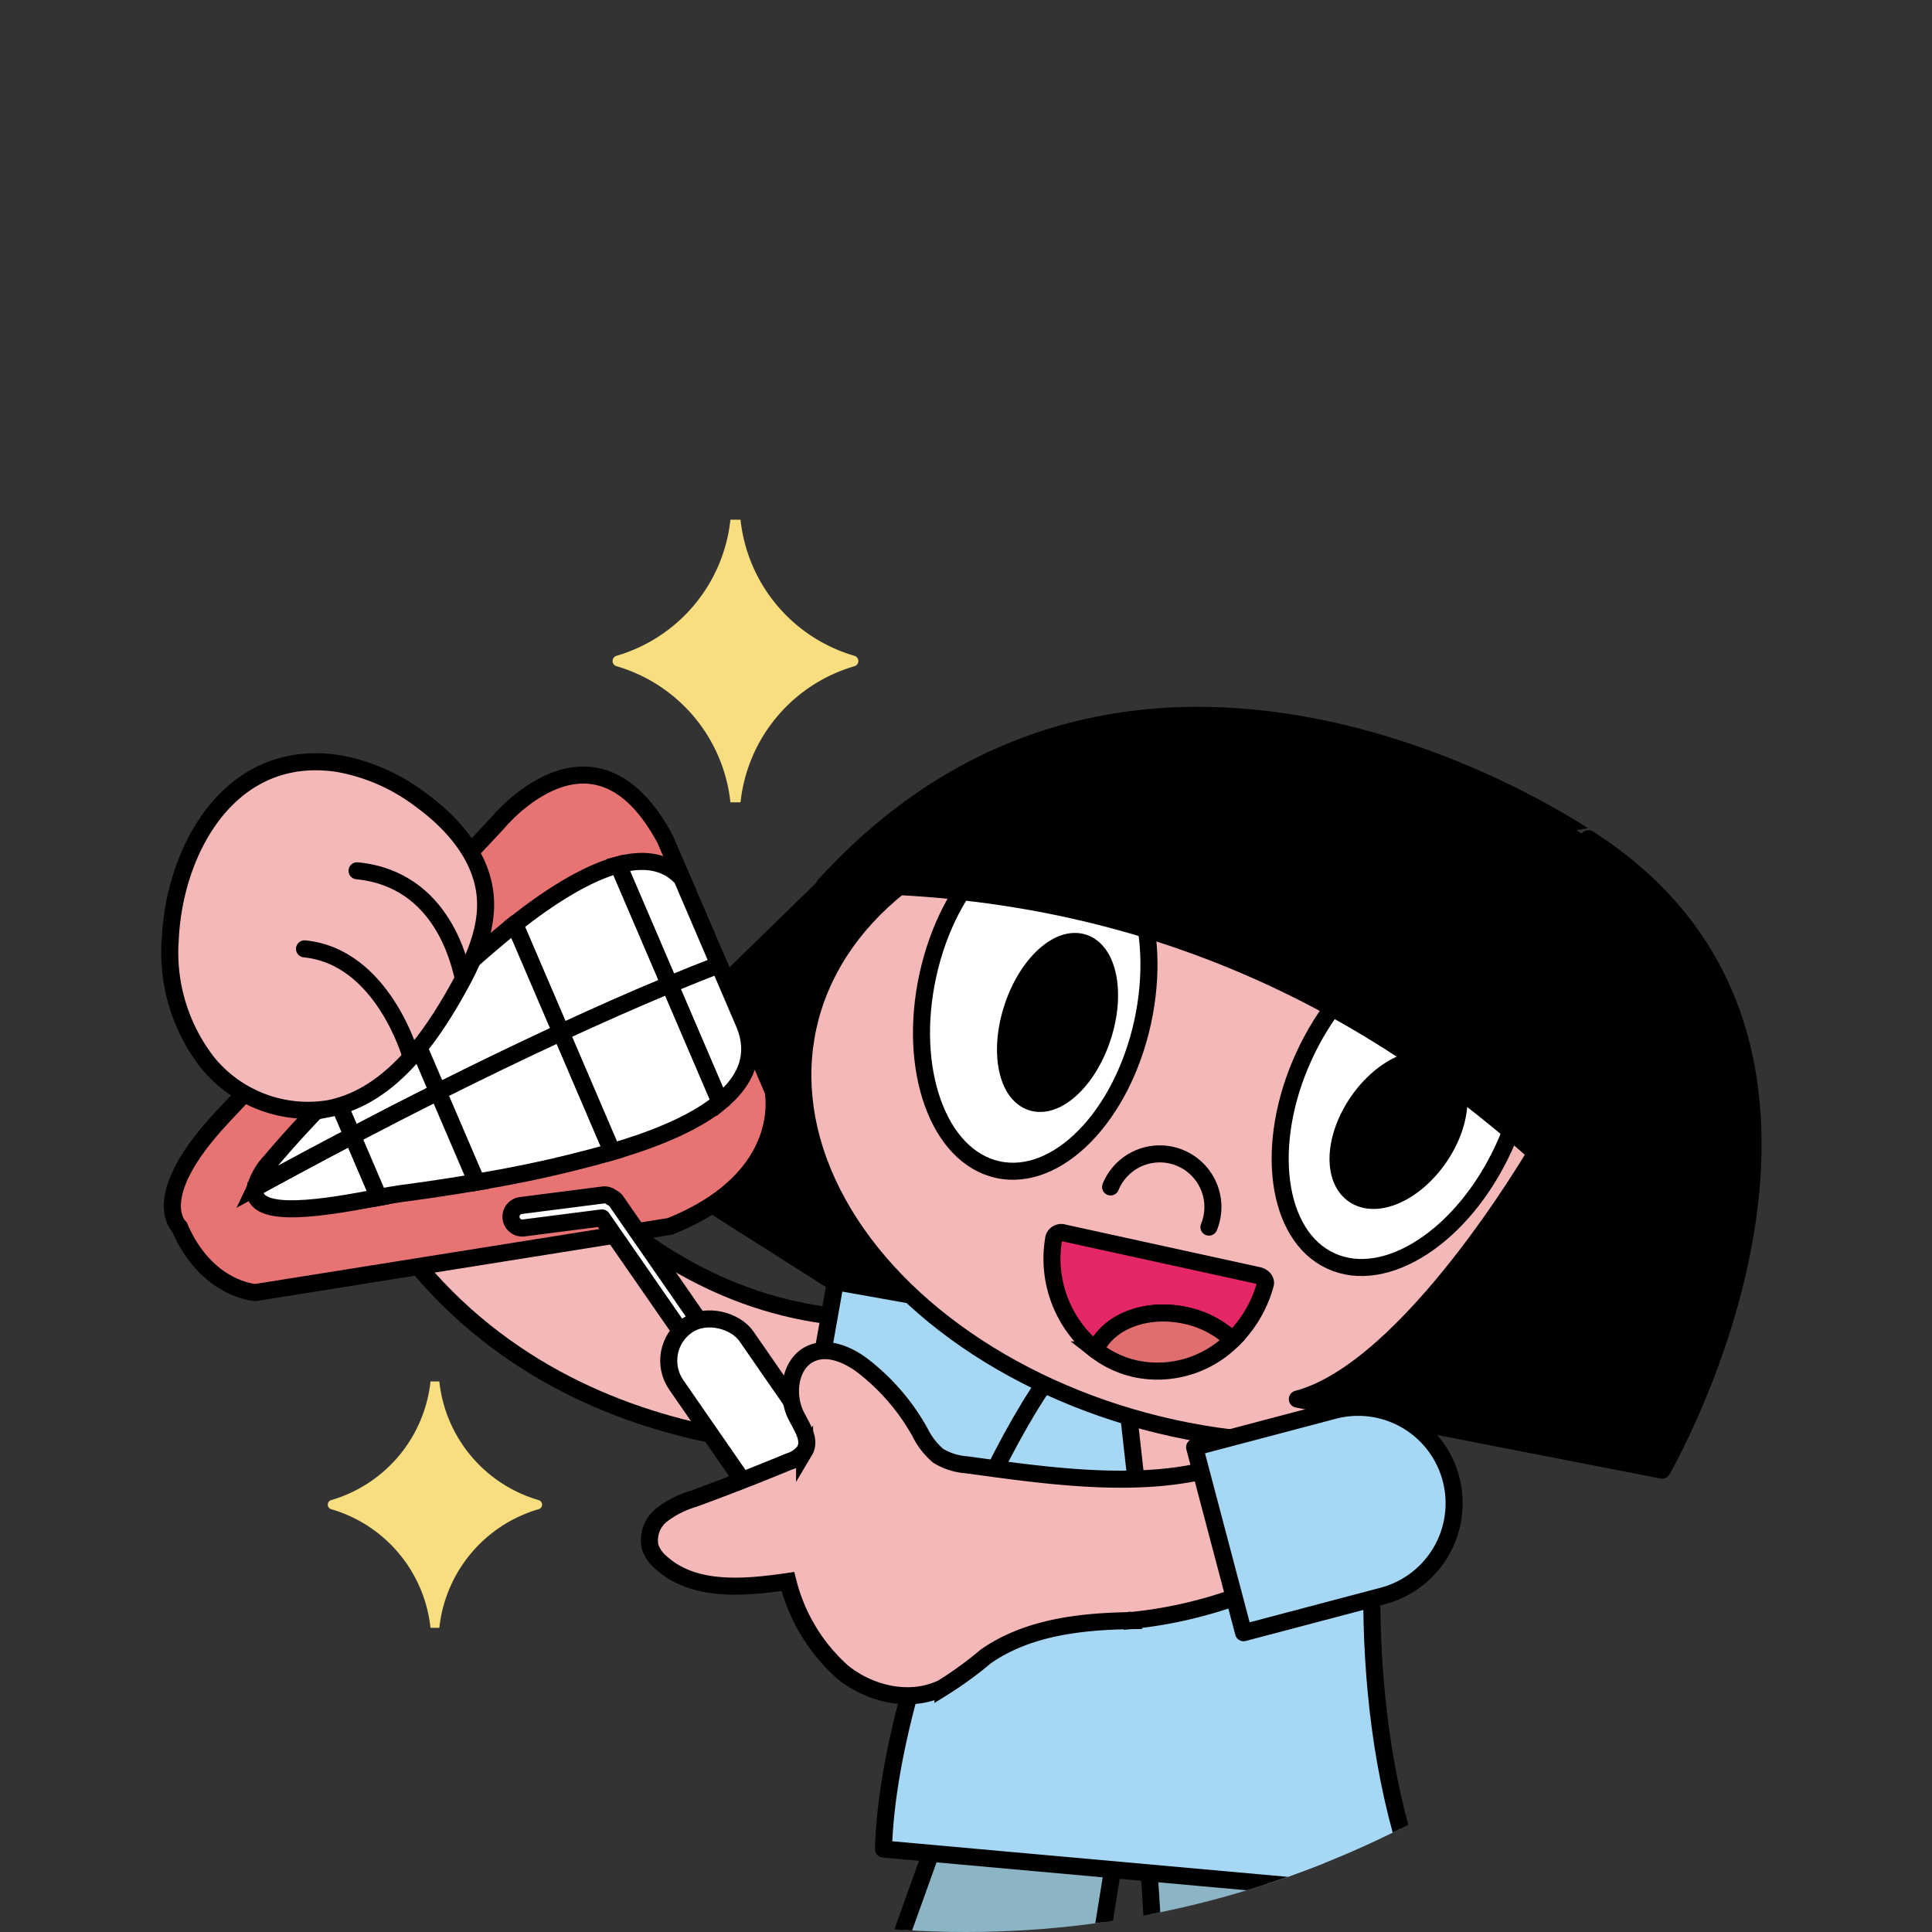 <svg xmlns="http://www.w3.org/2000/svg" xmlns:xlink="http://www.w3.org/1999/xlink" width="170" height="170" viewBox="0 0 170 170">
  <rect x="0" y="0" width="170" height="170" fill="#333333" stroke="none"/>
  <defs>
    <clipPath id="clip-path">
      <circle id="타원_693" data-name="타원 693" cx="85" cy="85" r="85" transform="translate(579 725)" fill="#f2f2f2"/>
    </clipPath>
  </defs>
  <g id="마스크_그룹_15830" data-name="마스크 그룹 15830" transform="translate(-579 -725)" clip-path="url(#clip-path)">
    <g id="그룹_16305" data-name="그룹 16305" transform="translate(548.715 719.62)">
      <path id="패스_13562" data-name="패스 13562" d="M229,135.171l-23.932,23.306,29.113,18.484,7.891-43.166Z" transform="translate(-123.533 -54.337)" stroke="#000" stroke-linecap="round" stroke-linejoin="round" stroke-width="1.5"/>
      <path id="패스_13563" data-name="패스 13563" d="M171.244,200.635s12.718,21.36,36.125,18.833l-.508,11.239s-27.024,4.043-43.571-15.465Z" transform="translate(-96.08 -98.263)" fill="#f5b8b8" stroke="#000" stroke-miterlimit="10" stroke-width="1.5"/>
      <path id="사각형_3130" data-name="사각형 3130" d="M8.44,0h0a8.44,8.44,0,0,1,8.44,8.44V21.1a0,0,0,0,1,0,0H0a0,0,0,0,1,0,0V8.44A8.44,8.44,0,0,1,8.44,0Z" transform="matrix(-0.175, 0.985, -0.985, -0.175, 124.579, 121.852)" fill="#a6d7f4" stroke="#000" stroke-linecap="round" stroke-linejoin="round" stroke-width="1.5"/>
      <path id="패스_13564" data-name="패스 13564" d="M348.318,359.328l2.644,41.432a2.232,2.232,0,0,0,2.208,2.095l17.74-.03a2.127,2.127,0,0,0,2.036-2.691l-10.659-41.418a2.226,2.226,0,0,0-2.142-1.681l-9.726.017A2.116,2.116,0,0,0,348.318,359.328Z" transform="translate(-217.672 -201.044)" fill="#8bb4c5" stroke="#000" stroke-linecap="round" stroke-linejoin="round" stroke-width="1.5"/>
      <path id="패스_13565" data-name="패스 13565" d="M291.062,360.115l-6.6,40.988a2.528,2.528,0,0,1-2.432,2.078l-17.937.016a1.911,1.911,0,0,1-1.8-2.656l14.705-41a2.537,2.537,0,0,1,2.326-1.668l9.833-.009A1.887,1.887,0,0,1,291.062,360.115Z" transform="translate(-161.049 -201.592)" fill="#8bb4c5" stroke="#000" stroke-linecap="round" stroke-linejoin="round" stroke-width="1.5"/>
      <path id="패스_13566" data-name="패스 13566" d="M301.992,258.482c-5.275-.474-19.193,28.565-19.652,45.872l47.5,4.273c-5.958-14.995-5.264-33.655-2.38-47.854Z" transform="translate(-174.316 -136.274)" fill="#a6d7f4" stroke="#000" stroke-linecap="round" stroke-linejoin="round" stroke-width="1.5"/>
      <path id="패스_13567" data-name="패스 13567" d="M343.1,261.349l1.9,16.992,13.55-12.513Z" transform="translate(-214.248 -138.162)" fill="#f5b8b8" stroke="#000" stroke-linecap="round" stroke-linejoin="round" stroke-width="1.5"/>
      <path id="패스_13568" data-name="패스 13568" d="M268.91,472.843h-5.174a11.654,11.654,0,0,0-9.928-5.2c-6.293,0-11.393,4.565-11.381,10.193l.195.208H268.91a2.609,2.609,0,0,0,0-5.2Z" transform="translate(-148.087 -273.733)" fill="#fff" stroke="#000" stroke-miterlimit="10" stroke-width="1.5"/>
      <path id="패스_13569" data-name="패스 13569" d="M366.893,472.843H361.72a11.653,11.653,0,0,0-9.928-5.2c-6.293,0-11.393,4.565-11.381,10.193l.195.208h26.288a2.609,2.609,0,0,0,0-5.2Z" transform="translate(-212.478 -273.733)" fill="#fff" stroke="#000" stroke-miterlimit="10" stroke-width="1.5"/>
      <rect id="사각형_3131" data-name="사각형 3131" width="9.704" height="3.923" rx="1.961" transform="translate(137.626 138.674) rotate(5.141)" fill="#fff" stroke="#000" stroke-miterlimit="10" stroke-width="1.5"/>
      <g id="그룹_16289" data-name="그룹 16289" transform="translate(84.188 51.111)">
        <path id="패스_13570" data-name="패스 13570" d="M234.089,63.086a.476.476,0,0,1,0,.916,14.031,14.031,0,0,0-10.021,11.975h-.889A14.031,14.031,0,0,0,213.158,64a.476.476,0,0,1,0-.916,14.031,14.031,0,0,0,10.021-11.975h.889A14.031,14.031,0,0,0,234.089,63.086Z" transform="translate(-212.811 -51.111)" fill="#f8de7e"/>
      </g>
      <g id="그룹_16290" data-name="그룹 16290" transform="translate(59.128 126.935)">
        <path id="패스_13571" data-name="패스 13571" d="M35.214,163.967a.415.415,0,0,1,0,.8,12.234,12.234,0,0,0-8.737,10.441H25.7a12.234,12.234,0,0,0-8.737-10.441.415.415,0,0,1,0-.8A12.234,12.234,0,0,0,25.7,153.526h.775A12.234,12.234,0,0,0,35.214,163.967Z" transform="translate(-16.662 -153.526)" fill="#f8de7e"/>
      </g>
      <g id="그룹_16294" data-name="그룹 16294" transform="translate(95.478 68.325)">
        <ellipse id="타원_887" data-name="타원 887" cx="27.612" cy="38.929" rx="27.612" ry="38.929" transform="translate(0 54.384) rotate(-77.645)" fill="#f5b8b8" stroke="#000" stroke-miterlimit="10" stroke-width="1.5"/>
        <g id="그룹_16291" data-name="그룹 16291" transform="translate(13.157 7.829)">
          <ellipse id="타원_888" data-name="타원 888" cx="15.393" cy="9.672" rx="15.393" ry="9.672" transform="translate(0 30.074) rotate(-77.645)" fill="#fff" stroke="#000" stroke-linecap="round" stroke-linejoin="round" stroke-width="1.5"/>
          <ellipse id="타원_889" data-name="타원 889" cx="7.373" cy="4.165" rx="7.373" ry="4.165" transform="translate(8.449 24.901) rotate(-71.848)" stroke="#000" stroke-linecap="round" stroke-linejoin="round" stroke-width="1.5"/>
        </g>
        <g id="그룹_16292" data-name="그룹 16292" transform="translate(43.127 15.997)">
          <ellipse id="타원_890" data-name="타원 890" cx="15.393" cy="9.672" rx="15.393" ry="9.672" transform="translate(0 27.982) rotate(-65.355)" fill="#fff" stroke="#000" stroke-linecap="round" stroke-linejoin="round" stroke-width="1.5"/>
          <ellipse id="타원_891" data-name="타원 891" cx="6.941" cy="4.343" rx="6.941" ry="4.343" transform="matrix(0.567, -0.824, 0.824, 0.567, 7.222, 23.714)" stroke="#000" stroke-linecap="round" stroke-linejoin="round" stroke-width="1.5"/>
        </g>
        <path id="패스_13572" data-name="패스 13572" d="M340.632,216.784a4.674,4.674,0,0,1,8.654,3.535" transform="translate(-308.101 -175.289)" fill="none" stroke="#000" stroke-linecap="round" stroke-linejoin="round" stroke-width="1.5"/>
        <g id="그룹_16293" data-name="그룹 16293" transform="translate(27.391 45.52)">
          <path id="패스_13573" data-name="패스 13573" d="M337.371,241.382a8.561,8.561,0,0,1,4.135,2.158,10.826,10.826,0,0,0,2.892-4.906c.09-.325-.2-.673-.624-.767l-17.1-3.746a.693.693,0,0,0-.888.437,10.343,10.343,0,0,0,3.664,9.857C330.544,241.953,333.874,240.616,337.371,241.382Z" transform="translate(-325.642 -234.098)" fill="#e52768" stroke="#000" stroke-linecap="round" stroke-linejoin="round" stroke-width="1.5"/>
          <path id="패스_13574" data-name="패스 13574" d="M348.808,257.09a8.561,8.561,0,0,0-4.135-2.158c-3.5-.766-6.827.571-7.92,3.033a8.89,8.89,0,0,0,3.562,1.671A9.329,9.329,0,0,0,348.808,257.09Z" transform="translate(-332.944 -247.648)" fill="#e16e6e" stroke="#000" stroke-miterlimit="10" stroke-width="1.5"/>
        </g>
        <path id="패스_13575" data-name="패스 13575" d="M267.215,116.267c24.535-.32,45.176,8.022,62.577,23.57,0,0-11.087,19.035-20.975,21.65l32.091,6.25s21.772-37.516-6.478-55.559C334.429,112.179,295.535,85.219,267.215,116.267Z" transform="translate(-259.854 -101.322)" stroke="#000" stroke-linecap="round" stroke-linejoin="round" stroke-width="1.5"/>
      </g>
      <g id="그룹_16296" data-name="그룹 16296" transform="translate(45.452 73.579)">
        <path id="패스_13576" data-name="패스 13576" d="M104.186,146.776l24.21-25.861s8.458-10.473,14.794,1.394l9.488,22.123s1.676,7.615-9.079,11.93l-36.474,5.821s-4.308-.236-6.68-5.766C100.445,156.417,97.566,153.848,104.186,146.776Z" transform="translate(-99.822 -116.648)" fill="#e77372" stroke="#000" stroke-miterlimit="10" stroke-width="1.5"/>
        <g id="그룹_16295" data-name="그룹 16295" transform="translate(7.271 7.598)">
          <path id="패스_13577" data-name="패스 13577" d="M150.428,186.013l-2.674-6.235c-.186.181-.359.348-.513.494-1.97,1.877-3.991,3.805-5.972,5.806l1.628,3.8C145.21,188.663,147.747,187.357,150.428,186.013Z" transform="translate(-134.331 -165.733)" fill="#fff" stroke="#000" stroke-miterlimit="10" stroke-width="1.5"/>
          <path id="패스_13578" data-name="패스 13578" d="M121.061,213.8c-.559,3.034,6.8,1.608,10.862.849l-2.326-5.423C126.175,211.018,123.244,212.6,121.061,213.8Z" transform="translate(-121.031 -185.086)" fill="#fff" stroke="#000" stroke-miterlimit="10" stroke-width="1.5"/>
          <path id="패스_13579" data-name="패스 13579" d="M128.027,198.156c-1.92,1.938-3.8,3.944-5.564,6.04a5.7,5.7,0,0,0-1.338,2.291c0,.013,0,.025-.006.038,2.183-1.2,5.114-2.783,8.536-4.574Z" transform="translate(-121.089 -177.811)" fill="#fff" stroke="#000" stroke-miterlimit="10" stroke-width="1.5"/>
          <path id="패스_13580" data-name="패스 13580" d="M201.307,150.221l-4.521-10.542c-2.833.751-6.078,2.837-9.119,5.225l4.087,9.528C194.923,152.966,198.141,151.538,201.307,150.221Z" transform="translate(-164.822 -139.381)" fill="#fff" stroke="#000" stroke-miterlimit="10" stroke-width="1.5"/>
          <path id="패스_13581" data-name="패스 13581" d="M173.693,164.447l-4.087-9.528a119.518,119.518,0,0,0-9.422,8.522l2.674,6.235C166.29,167.957,169.957,166.175,173.693,164.447Z" transform="translate(-146.762 -149.397)" fill="#fff" stroke="#000" stroke-miterlimit="10" stroke-width="1.5"/>
          <path id="패스_13582" data-name="패스 13582" d="M167.986,187.941l3.408,7.946c2.935-.5,5.822-1.08,8.643-1.793.9-.227,2.036-.518,3.286-.884l-4.5-10.5C175.083,184.44,171.417,186.222,167.986,187.941Z" transform="translate(-151.888 -167.661)" fill="#fff" stroke="#000" stroke-miterlimit="10" stroke-width="1.5"/>
          <path id="패스_13583" data-name="패스 13583" d="M219.741,140.161c-1.406-1.425-3.321-1.623-5.474-1.052l4.521,10.542q2.193-.912,4.342-1.747l-3.264-7.61Z" transform="translate(-182.303 -138.811)" fill="#fff" stroke="#000" stroke-miterlimit="10" stroke-width="1.5"/>
          <path id="패스_13584" data-name="패스 13584" d="M146.017,201.826l2.326,5.423c.768-.143,1.42-.263,1.877-.324,2.269-.3,4.516-.635,6.736-1.013l-3.408-7.946C150.867,199.31,148.33,200.615,146.017,201.826Z" transform="translate(-137.451 -177.686)" fill="#fff" stroke="#000" stroke-miterlimit="10" stroke-width="1.5"/>
          <path id="패스_13585" data-name="패스 13585" d="M231.892,177.426c2.185-1.791,3.341-4.079,2.095-6.985l-2.19-5.106q-2.144.831-4.342,1.747Z" transform="translate(-190.97 -156.242)" fill="#fff" stroke="#000" stroke-miterlimit="10" stroke-width="1.5"/>
          <path id="패스_13586" data-name="패스 13586" d="M199.587,174.64l4.5,10.5c3.142-.92,6.988-2.316,9.488-4.365l-4.437-10.345C205.974,171.747,202.756,173.174,199.587,174.64Z" transform="translate(-172.656 -159.59)" fill="#fff" stroke="#000" stroke-miterlimit="10" stroke-width="1.5"/>
        </g>
      </g>
      <g id="그룹_16301" data-name="그룹 16301" transform="translate(45.241 72.409)">
        <g id="그룹_16300" data-name="그룹 16300" transform="translate(0 0)">
          <path id="패스_13591" data-name="패스 13591" d="M114.027,113.393a16.9,16.9,0,0,1,7.276,3.216c2.868,2.087,5.378,5.032,5.652,8.544.234,3-1.185,5.908-2.7,8.565-2.541,4.447-6.023,9.072-11.116,10.047a11.407,11.407,0,0,1-10.57-3.988,15.754,15.754,0,0,1-3.339-10.886C99.6,120.8,104.6,111.943,114.027,113.393Z" transform="translate(-99.207 -113.236)" fill="#f5b8b8" stroke="#000" stroke-miterlimit="10" stroke-width="1.5"/>
          <path id="패스_13592" data-name="패스 13592" d="M156.556,150.589c-.259-.916-1.66-8.626-9.333-9.375" transform="translate(-130.762 -131.622)" fill="#f5b8b8" stroke="#000" stroke-linecap="round" stroke-linejoin="round" stroke-width="1.5"/>
          <path id="패스_13593" data-name="패스 13593" d="M143.07,170.63s-2.462-8.7-9.333-9.375" transform="translate(-121.899 -144.793)" fill="#f5b8b8" stroke="#000" stroke-linecap="round" stroke-linejoin="round" stroke-width="1.5"/>
        </g>
      </g>
      <g id="그룹_16302" data-name="그룹 16302" transform="translate(75.248 110.521)">
        <path id="패스_13594" data-name="패스 13594" d="M195.585,224.631a.989.989,0,0,0-.753-.218l-7.23.927a.994.994,0,0,0,.253,1.972l6.889-.883,13.121,18.942a.936.936,0,0,0,1.3.236h0a.936.936,0,0,0,.236-1.3L196,224.96A.927.927,0,0,0,195.585,224.631Z" transform="translate(-186.735 -224.405)" fill="#fff" stroke="#000" stroke-linecap="round" stroke-linejoin="round" stroke-width="1.5"/>
        <rect id="사각형_3133" data-name="사각형 3133" width="7.51" height="29.756" rx="3.755" transform="matrix(0.822, -0.569, 0.569, 0.822, 12.41, 13.635)" fill="#fff" stroke="#000" stroke-miterlimit="10" stroke-width="1.5"/>
      </g>
      <g id="그룹_16304" data-name="그룹 16304" transform="translate(87.398 124.222)">
        <g id="그룹_16303" data-name="그룹 16303">
          <path id="패스_13595" data-name="패스 13595" d="M264.494,288.129a38.932,38.932,0,0,0,18.929-7.124l-4.961-8.875A29.877,29.877,0,0,1,270.727,275c-6.483,1.431-14.085.309-20.6-.583a5.517,5.517,0,0,1-2.506-.79,6.321,6.321,0,0,1-1.585-2.03,19.066,19.066,0,0,0-5.3-6.075c-1.217-.843-2.772-1.485-4.156-.96-2.029.769-2.436,3.649-1.44,5.578.5.976,1.281,2.108.719,3.053a2.593,2.593,0,0,1-1.326.921q-4.2,1.741-8.47,3.3a8.524,8.524,0,0,0-2.793,1.425,2.827,2.827,0,0,0-1,2.81,3.167,3.167,0,0,0,.958,1.369c2.879,2.624,7.308,2.226,11.163,1.665a15.779,15.779,0,0,0,4.809,7.968c2.449,1.983,6.02,2.784,8.836,1.371a33.028,33.028,0,0,0,3.783-2.756c3.636-2.528,8.254-3.067,12.682-3.136C264.478,288.068,264.486,288.1,264.494,288.129Z" transform="translate(-222.175 -264.368)" fill="#f5b8b8" stroke="#000" stroke-miterlimit="10" stroke-width="1.5"/>
          <path id="패스_13596" data-name="패스 13596" d="M345.615,333.677c.018.065.009.032,0,0Z" transform="translate(-303.296 -309.916)" fill="#f5b8b8" stroke="#000" stroke-miterlimit="10" stroke-width="1.5"/>
        </g>
        <path id="사각형_3134" data-name="사각형 3134" d="M8.44,0h0a8.44,8.44,0,0,1,8.44,8.44V21.1a0,0,0,0,1,0,0H0a0,0,0,0,1,0,0V8.44A8.44,8.44,0,0,1,8.44,0Z" transform="translate(68.403 3.117) rotate(75.211)" fill="#a6d7f4" stroke="#000" stroke-linecap="round" stroke-linejoin="round" stroke-width="1.5"/>
      </g>
    </g>
  </g>
</svg>
